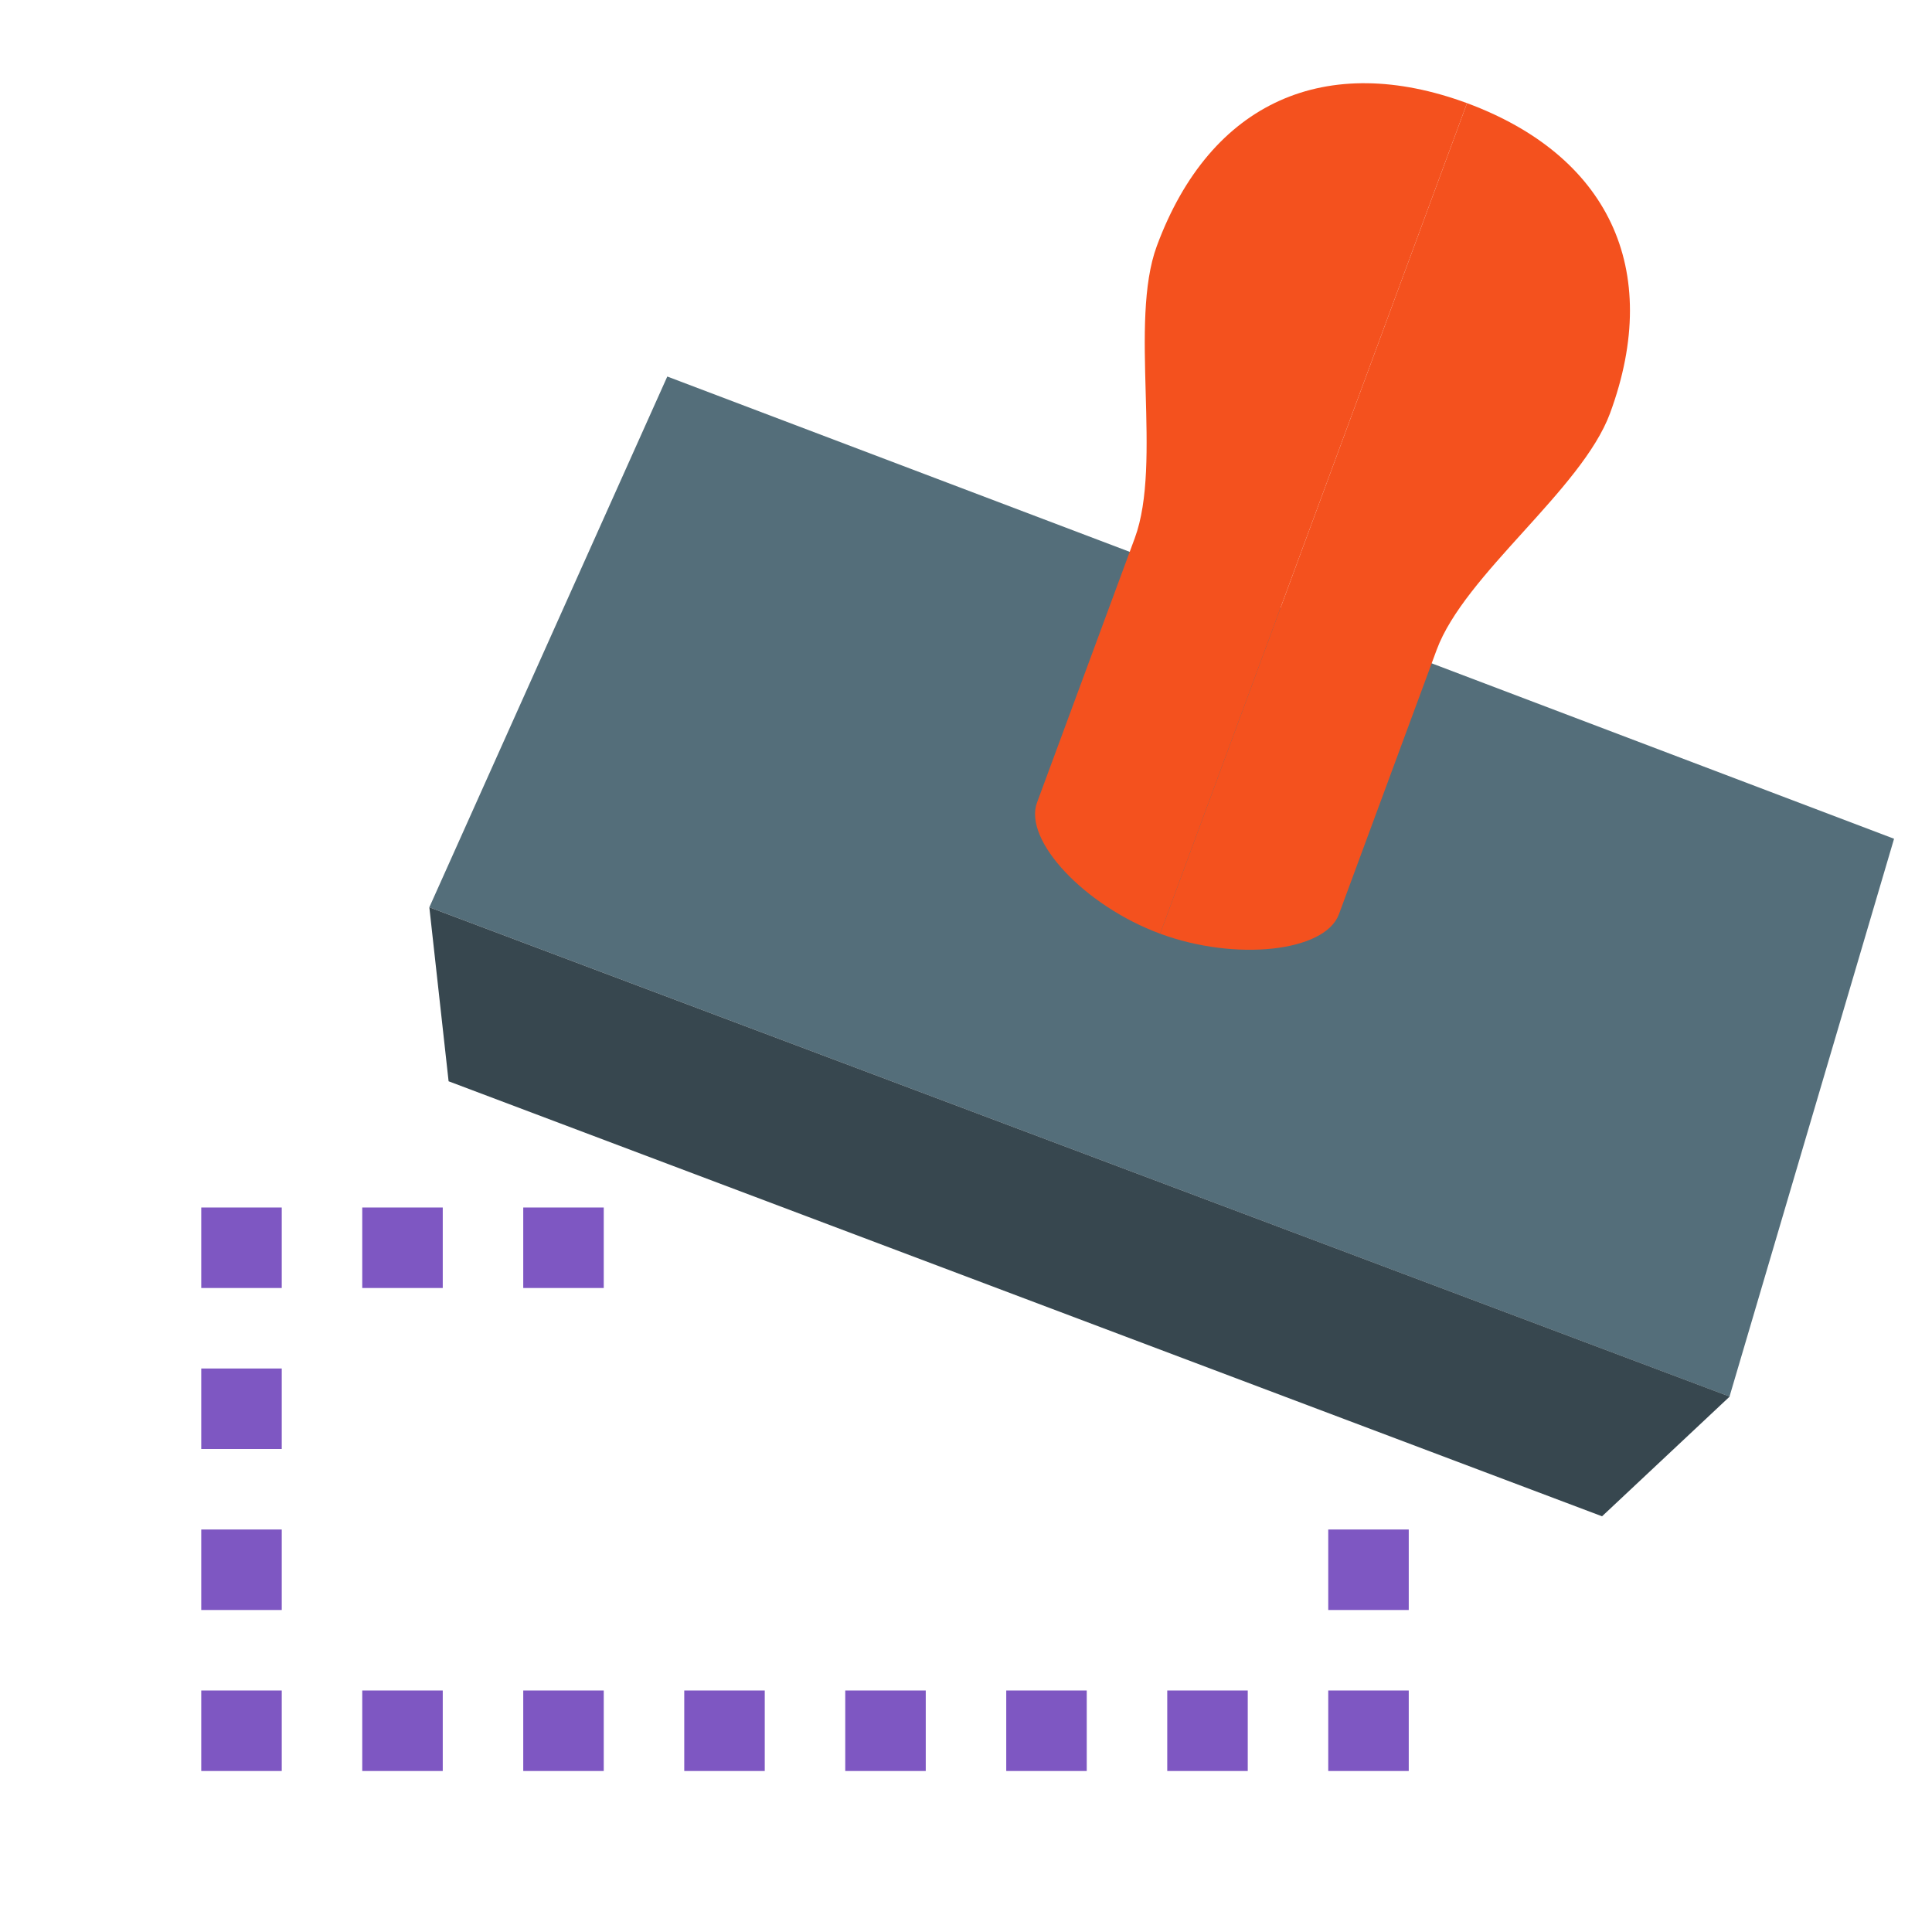<?xml version="1.0" encoding="UTF-8"?>
<svg xmlns="http://www.w3.org/2000/svg" xmlns:xlink="http://www.w3.org/1999/xlink" width="36pt" height="36pt" viewBox="0 0 36 36" version="1.1">
<g id="surface2940">
<path style=" stroke:none;fill-rule:nonzero;fill:rgb(32.941%,43.137%,47.843%);fill-opacity:1;" d="M 26.727 12.379 L 35.293 15.629 L 32.227 26.023 L 8 16.906 L 12.434 7.016 L 21.109 10.305 "/>
<path style=" stroke:none;fill-rule:nonzero;fill:rgb(21.569%,27.843%,30.98%);fill-opacity:1;" d="M 8.359 20.148 L 29.852 28.254 L 32.23 26.023 L 8 16.906 Z M 8.359 20.148 "/>
<path style=" stroke:none;fill-rule:nonzero;fill:rgb(95.686%,31.765%,11.765%);fill-opacity:1;" d="M 21.617 17.398 C 20.211 16.879 19.062 15.656 19.324 14.953 L 21.145 10.027 C 21.664 8.621 21.031 6.004 21.555 4.586 C 22.559 1.871 24.73 0.961 27.336 1.922 "/>
<path style=" stroke:none;fill-rule:nonzero;fill:rgb(95.686%,31.765%,11.765%);fill-opacity:1;" d="M 21.617 17.398 C 23.023 17.918 24.691 17.738 24.949 17.035 L 26.77 12.109 C 27.289 10.703 29.473 9.125 30 7.703 C 31 4.992 29.941 2.887 27.336 1.922 "/>
<path style=" stroke:none;fill-rule:nonzero;fill:rgb(49.412%,34.118%,76.078%);fill-opacity:1;" d="M 3.75 22.5 L 5.25 22.5 L 5.25 24 L 3.75 24 Z M 3.75 22.5 "/>
<path style=" stroke:none;fill-rule:nonzero;fill:rgb(49.412%,34.118%,76.078%);fill-opacity:1;" d="M 3.75 25.5 L 5.25 25.5 L 5.25 27 L 3.75 27 Z M 3.75 25.5 "/>
<path style=" stroke:none;fill-rule:nonzero;fill:rgb(49.412%,34.118%,76.078%);fill-opacity:1;" d="M 3.75 28.5 L 5.25 28.5 L 5.25 30 L 3.75 30 Z M 3.75 28.5 "/>
<path style=" stroke:none;fill-rule:nonzero;fill:rgb(49.412%,34.118%,76.078%);fill-opacity:1;" d="M 3.75 31.5 L 5.25 31.5 L 5.25 33 L 3.75 33 Z M 3.75 31.5 "/>
<path style=" stroke:none;fill-rule:nonzero;fill:rgb(49.412%,34.118%,76.078%);fill-opacity:1;" d="M 6.75 31.5 L 8.25 31.5 L 8.25 33 L 6.75 33 Z M 6.75 31.5 "/>
<path style=" stroke:none;fill-rule:nonzero;fill:rgb(49.412%,34.118%,76.078%);fill-opacity:1;" d="M 9.75 31.5 L 11.25 31.5 L 11.25 33 L 9.75 33 Z M 9.75 31.5 "/>
<path style=" stroke:none;fill-rule:nonzero;fill:rgb(49.412%,34.118%,76.078%);fill-opacity:1;" d="M 12.75 31.5 L 14.25 31.5 L 14.25 33 L 12.75 33 Z M 12.75 31.5 "/>
<path style=" stroke:none;fill-rule:nonzero;fill:rgb(49.412%,34.118%,76.078%);fill-opacity:1;" d="M 15.75 31.5 L 17.25 31.5 L 17.25 33 L 15.75 33 Z M 15.75 31.5 "/>
<path style=" stroke:none;fill-rule:nonzero;fill:rgb(49.412%,34.118%,76.078%);fill-opacity:1;" d="M 18.75 31.5 L 20.25 31.5 L 20.25 33 L 18.75 33 Z M 18.75 31.5 "/>
<path style=" stroke:none;fill-rule:nonzero;fill:rgb(49.412%,34.118%,76.078%);fill-opacity:1;" d="M 21.75 31.5 L 23.25 31.5 L 23.25 33 L 21.75 33 Z M 21.75 31.5 "/>
<path style=" stroke:none;fill-rule:nonzero;fill:rgb(49.412%,34.118%,76.078%);fill-opacity:1;" d="M 24.75 31.5 L 26.25 31.5 L 26.25 33 L 24.75 33 Z M 24.75 31.5 "/>
<path style=" stroke:none;fill-rule:nonzero;fill:rgb(49.412%,34.118%,76.078%);fill-opacity:1;" d="M 24.75 28.5 L 26.25 28.5 L 26.25 30 L 24.75 30 Z M 24.75 28.5 "/>
<path style=" stroke:none;fill-rule:nonzero;fill:rgb(49.412%,34.118%,76.078%);fill-opacity:1;" d="M 6.75 22.5 L 8.25 22.5 L 8.25 24 L 6.75 24 Z M 6.75 22.5 "/>
<path style=" stroke:none;fill-rule:nonzero;fill:rgb(49.412%,34.118%,76.078%);fill-opacity:1;" d="M 9.75 22.5 L 11.25 22.5 L 11.25 24 L 9.75 24 Z M 9.75 22.5 "/>
</g>
</svg>
